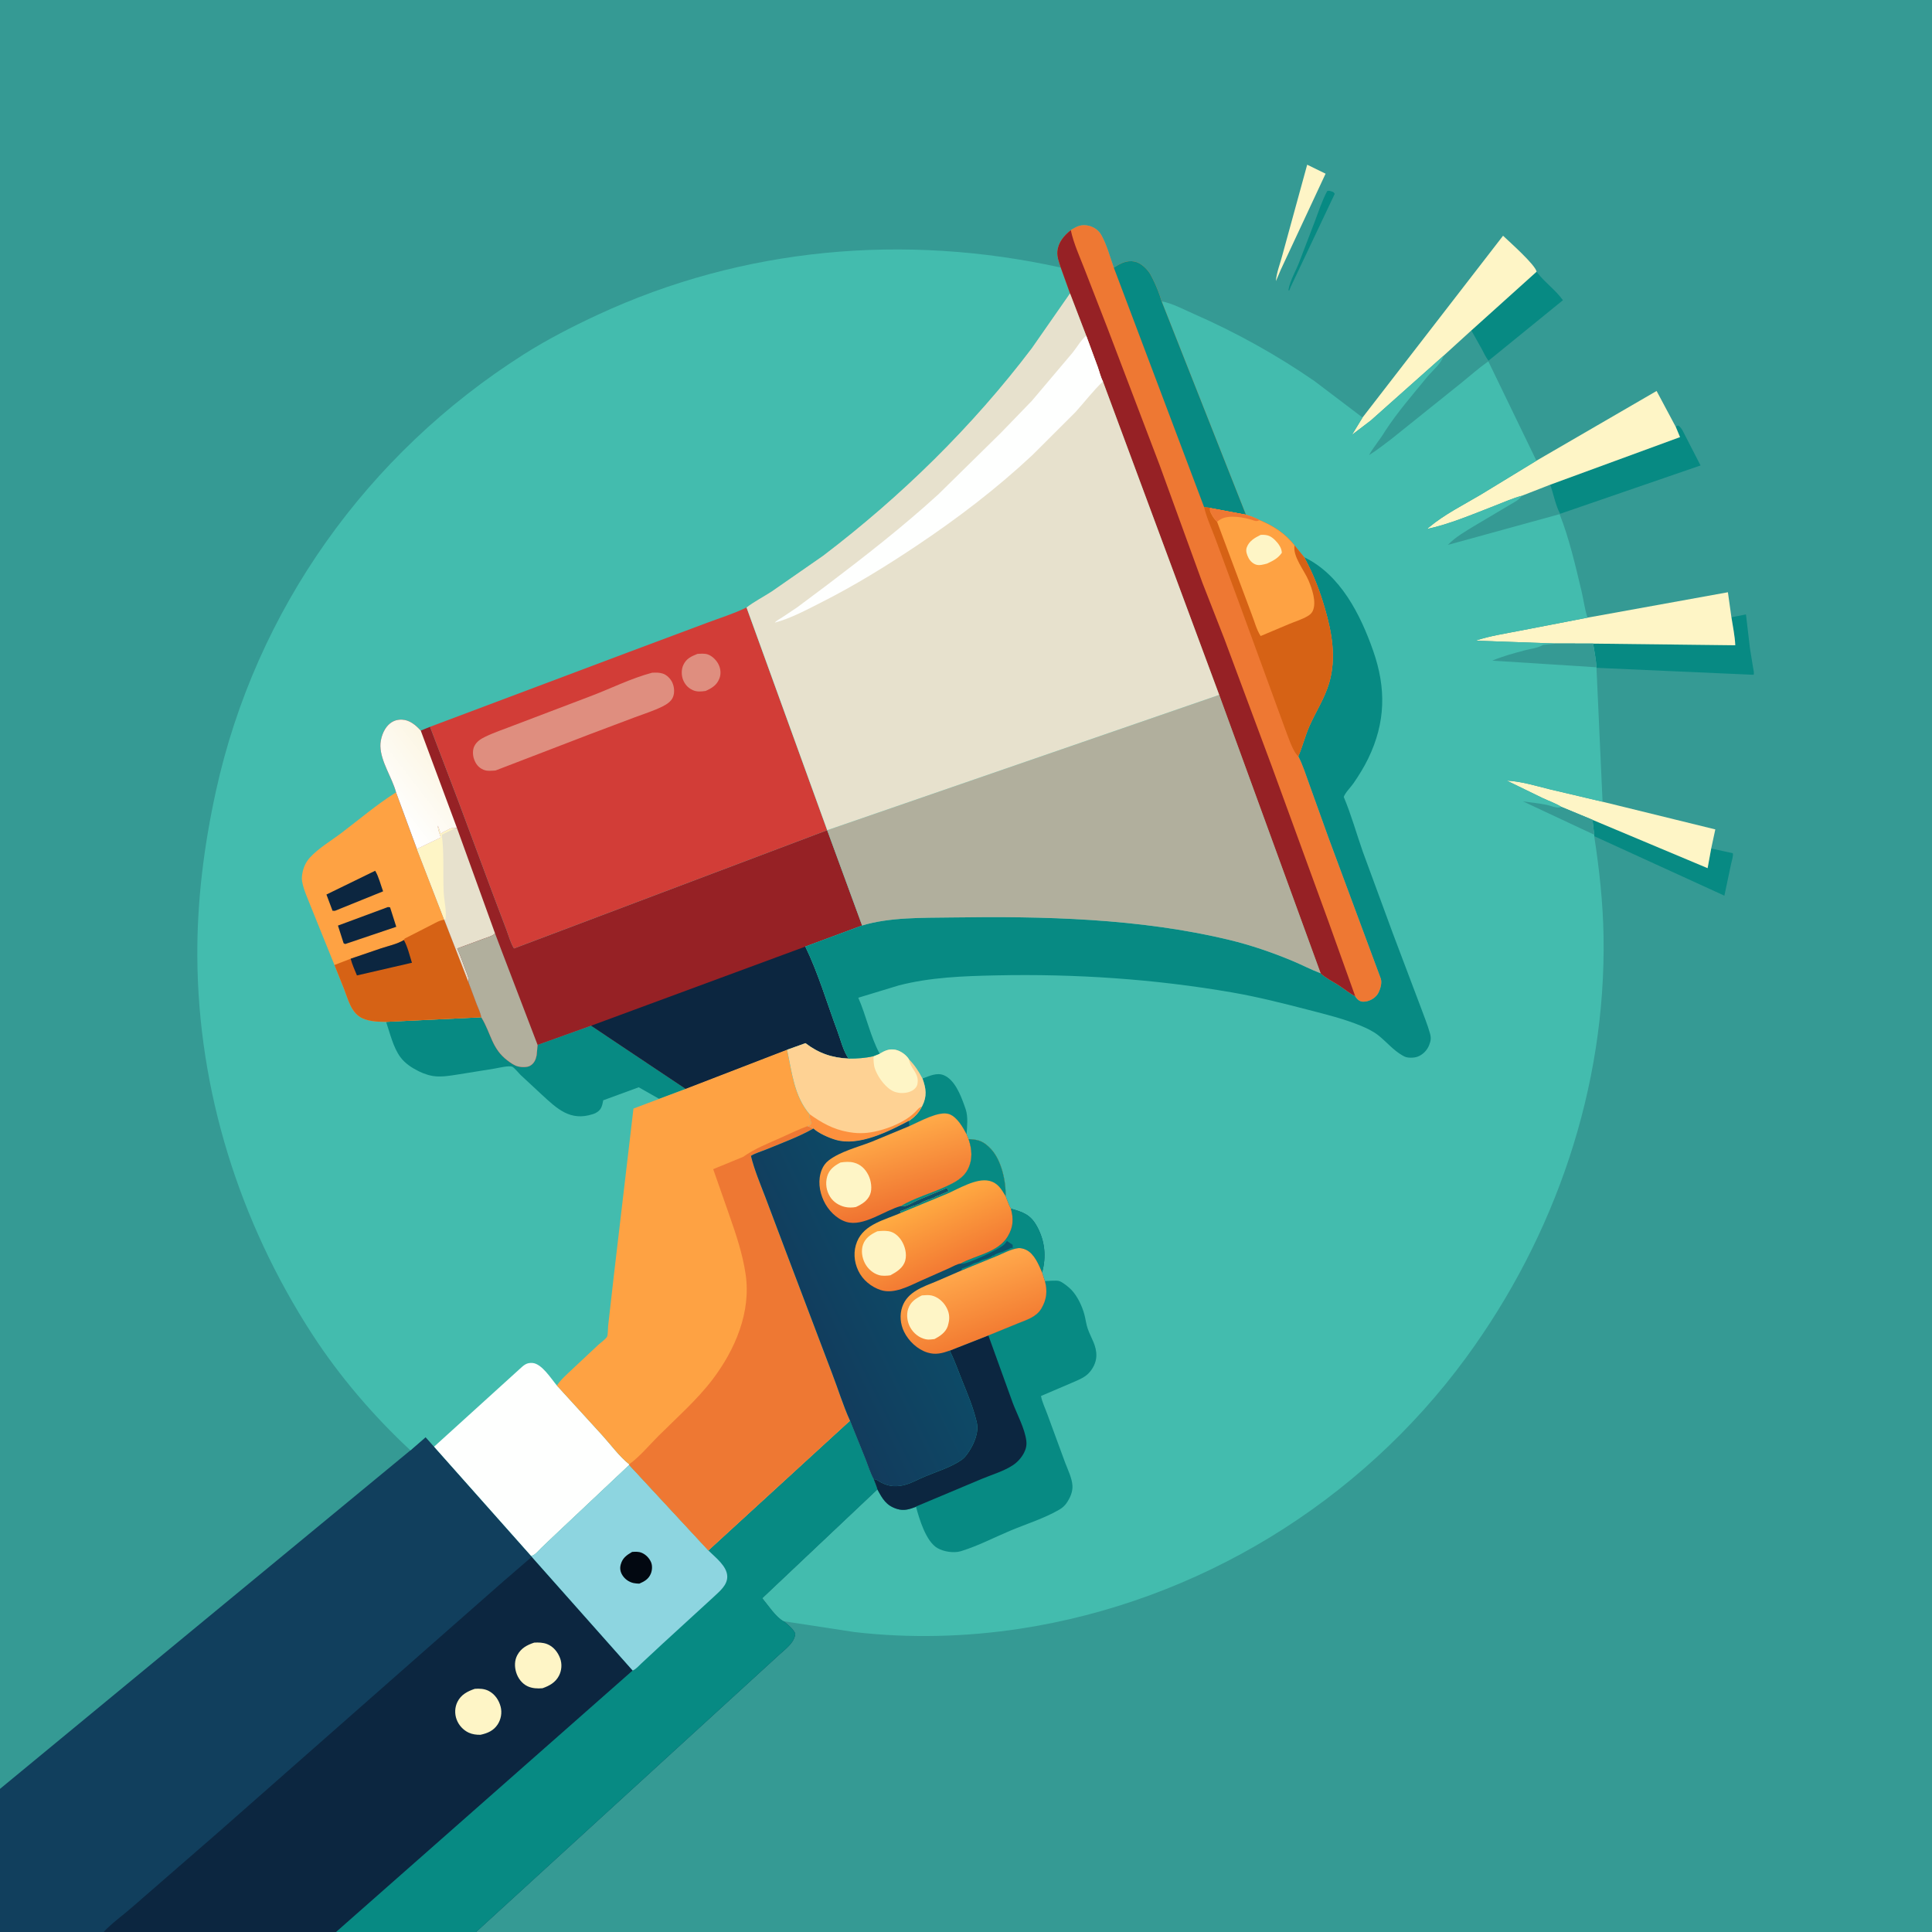 <svg version="1.1" xmlns="http://www.w3.org/2000/svg" style="display: block;" viewBox="0 0 2048 2048" width="1024" height="1024">
<rect x="0" y="0" width="2048" height="2048" fill="#333333" stroke="none"/>
<defs>
	<linearGradient id="Gradient1" gradientUnits="userSpaceOnUse" x1="467.945" y1="806.349" x2="408.805" y2="851.952">
		<stop class="stop0" offset="0" stop-opacity="1" stop-color="rgb(252,246,228)"/>
		<stop class="stop1" offset="1" stop-opacity="1" stop-color="rgb(255,255,255)"/>
	</linearGradient>
	<linearGradient id="Gradient2" gradientUnits="userSpaceOnUse" x1="851.446" y1="1413.67" x2="1067.26" y2="1307.35">
		<stop class="stop0" offset="0" stop-opacity="1" stop-color="rgb(18,60,93)"/>
		<stop class="stop1" offset="1" stop-opacity="1" stop-color="rgb(9,85,110)"/>
	</linearGradient>
	<linearGradient id="Gradient3" gradientUnits="userSpaceOnUse" x1="1043.99" y1="1415.23" x2="1018.47" y2="1346.14">
		<stop class="stop0" offset="0" stop-opacity="1" stop-color="rgb(243,125,51)"/>
		<stop class="stop1" offset="1" stop-opacity="1" stop-color="rgb(255,168,75)"/>
	</linearGradient>
	<linearGradient id="Gradient4" gradientUnits="userSpaceOnUse" x1="960.748" y1="1278.34" x2="937.248" y2="1199.65">
		<stop class="stop0" offset="0" stop-opacity="1" stop-color="rgb(240,116,49)"/>
		<stop class="stop1" offset="1" stop-opacity="1" stop-color="rgb(255,170,72)"/>
	</linearGradient>
	<linearGradient id="Gradient5" gradientUnits="userSpaceOnUse" x1="1004.41" y1="1344.08" x2="973.554" y2="1277.33">
		<stop class="stop0" offset="0" stop-opacity="1" stop-color="rgb(243,122,51)"/>
		<stop class="stop1" offset="1" stop-opacity="1" stop-color="rgb(255,171,66)"/>
	</linearGradient>
</defs>
<path transform="translate(0,0)" fill="rgb(53,154,148)" d="M -0 1896.28 L 0 -0 L 2048 0 L 2048 2048 L 504.669 2048 L 356.27 2048 L 109.868 2048 L -0 2048 L -0 1896.28 z"/>
<path transform="translate(0,0)" fill="rgb(7,138,131)" d="M 1406.93 202.5 C 1408.27 202.14 1408.96 202.168 1410.29 202.574 C 1412.72 203.316 1413.65 203.186 1414.86 205.5 L 1368.35 303.763 L 1366.63 307.969 L 1365.74 307.5 C 1367.65 296.593 1374.46 285.948 1378.15 275.468 L 1393.62 235.095 C 1397.76 224.214 1401.39 212.734 1406.93 202.5 z"/>
<path transform="translate(0,0)" fill="rgb(254,245,198)" d="M 1385.67 174.586 L 1405.18 184.118 L 1357.81 285.621 L 1352.51 298.036 C 1353.1 288.994 1357.23 278.985 1359.47 270.08 L 1385.67 174.586 z"/>
<path transform="translate(0,0)" fill="rgb(7,138,131)" d="M 1688.09 869.041 L 1810.13 920.275 L 1813.95 899.436 L 1836.84 904.454 C 1837.6 907.165 1835.69 912.613 1835.09 915.455 L 1827.92 949.447 L 1689.94 886.372 L 1689.97 884.88 L 1688.09 869.041 z"/>
<path transform="translate(0,0)" fill="rgb(7,138,131)" d="M 1628.85 288.02 L 1629.75 289.212 C 1637.81 299.657 1649.26 307.609 1656.74 318.26 L 1577.93 382.338 C 1574.98 378.834 1572.94 374.067 1570.76 370.02 L 1559.69 350.272 L 1628.85 288.02 z"/>
<path transform="translate(0,0)" fill="rgb(7,138,131)" d="M 1835.37 654.326 L 1850.8 651.323 L 1855.05 687.5 L 1858.34 707.722 C 1858.67 709.941 1859.72 713.232 1858.88 715.307 L 1692.34 707.92 L 1692.23 707.332 C 1691.94 699.105 1690.01 690.399 1688.78 682.241 L 1839.45 683.997 C 1839.06 674.131 1836.84 664.094 1835.37 654.326 z"/>
<path transform="translate(0,0)" fill="rgb(254,245,198)" d="M 1655.25 855.426 C 1649.33 851.618 1641.72 849.021 1635.28 845.99 L 1597.17 827.465 C 1612.56 828.201 1628.2 833.106 1643.16 836.775 L 1698.78 849.87 L 1818.3 879.207 L 1813.95 899.436 L 1810.13 920.275 L 1688.09 869.041 L 1655.25 855.426 z"/>
<path transform="translate(0,0)" fill="rgb(7,138,131)" d="M 1776.23 452.138 L 1779 450.959 C 1782.16 453.256 1783.2 455.591 1784.97 459 L 1802.64 493.412 L 1653.77 544.658 C 1648.85 535.403 1646.83 523.75 1643.31 513.798 L 1780.89 463.351 L 1776.23 452.138 z"/>
<path transform="translate(0,0)" fill="rgb(254,245,198)" d="M 1444.35 442.584 L 1593.3 249.895 C 1599.77 256.08 1627.63 280.744 1628.85 288.02 L 1559.69 350.272 L 1529.96 377.331 L 1453.22 445.646 L 1433.11 460.983 L 1444.35 442.584 z"/>
<path transform="translate(0,0)" fill="rgb(254,245,198)" d="M 1682.82 654.749 L 1831.65 627.808 L 1835.37 654.326 C 1836.84 664.094 1839.06 674.131 1839.45 683.997 L 1688.78 682.241 L 1649.53 682.163 L 1564.07 679.142 C 1579.17 674.062 1595.28 671.719 1610.88 668.632 L 1682.82 654.749 z"/>
<path transform="translate(0,0)" fill="rgb(254,245,198)" d="M 1628.68 488.368 L 1756.06 414.441 L 1775.74 451.311 L 1776.23 452.138 L 1780.89 463.351 L 1643.31 513.798 L 1613.21 525.535 C 1603.45 528.169 1593.98 532.433 1584.56 536.073 C 1561.38 545.029 1536.82 555.613 1512.57 560.815 L 1513.49 560.031 L 1515.04 558.754 C 1531.24 545.272 1551.3 535.205 1569.4 524.513 L 1628.68 488.368 z"/>
<path transform="translate(0,0)" fill="rgb(17,63,93)" d="M 901.056 1505.96 L 917.504 1546.78 C 920.211 1553.68 922.602 1561.61 926.17 1568.07 C 927.559 1571.66 929.147 1575.26 930.14 1578.98 L 808.212 1694.17 C 814.153 1701.3 822.722 1714.46 830.88 1718.61 C 835.399 1722.55 840.315 1726.04 843.019 1731.5 C 842.543 1740.86 833.155 1747.63 826.455 1753.68 L 504.669 2048 L 356.27 2048 L 109.868 2048 L -0 2048 L -0 1896.28 L 435.056 1537.43 L 451.187 1523.44 L 460.158 1533.54 L 562.979 1649.27 C 564.276 1648.97 564.746 1648.95 566.02 1648.14 C 568.648 1646.48 571.399 1643.11 573.666 1640.93 L 588.417 1626.88 L 666.966 1552.89 L 750.919 1643.51 L 901.056 1505.96 z"/>
<path transform="translate(0,0)" fill="rgb(12,38,64)" d="M 563.706 1650.31 L 670.662 1770.8 L 356.27 2048 L 109.868 2048 C 118.663 2038.41 130.251 2030.43 139.999 2021.78 L 231.513 1942.2 L 447.5 1752.03 L 532.958 1676.86 L 563.706 1650.31 z"/>
<path transform="translate(0,0)" fill="rgb(254,245,198)" d="M 503.314 1790.23 C 508.354 1789.84 513.575 1790.09 518.152 1792.5 C 524.602 1795.9 528.883 1802.19 530.692 1809.17 C 532.349 1815.57 531.105 1822.6 527.482 1828.08 C 523.129 1834.66 516.791 1837.33 509.371 1838.94 C 505.199 1839.06 500.711 1838.47 496.901 1836.72 C 491.049 1834.02 486.259 1828.78 484.035 1822.73 C 481.809 1816.67 482.03 1809.89 484.895 1804.09 C 488.708 1796.37 495.558 1792.85 503.314 1790.23 z"/>
<path transform="translate(0,0)" fill="rgb(254,245,198)" d="M 566.254 1741.25 C 570.782 1740.96 575.719 1741.13 579.991 1742.8 C 586.596 1745.38 591.284 1751.27 593.712 1757.76 C 595.935 1763.7 595.468 1770.6 592.582 1776.25 C 588.902 1783.45 582.406 1787.05 575.1 1789.59 C 569.825 1790.09 564.256 1789.81 559.363 1787.56 C 553.363 1784.8 549.068 1779.03 547.164 1772.82 C 545.316 1766.79 545.342 1760.09 548.386 1754.47 C 552.369 1747.11 558.628 1743.79 566.254 1741.25 z"/>
<path transform="translate(0,0)" fill="rgb(7,138,131)" d="M 901.056 1505.96 L 917.504 1546.78 C 920.211 1553.68 922.602 1561.61 926.17 1568.07 C 927.559 1571.66 929.147 1575.26 930.14 1578.98 L 808.212 1694.17 C 814.153 1701.3 822.722 1714.46 830.88 1718.61 C 835.399 1722.55 840.315 1726.04 843.019 1731.5 C 842.543 1740.86 833.155 1747.63 826.455 1753.68 L 504.669 2048 L 356.27 2048 L 670.662 1770.8 L 563.706 1650.31 L 562.979 1649.27 C 564.276 1648.97 564.746 1648.95 566.02 1648.14 C 568.648 1646.48 571.399 1643.11 573.666 1640.93 L 588.417 1626.88 L 666.966 1552.89 L 750.919 1643.51 L 901.056 1505.96 z"/>
<path transform="translate(0,0)" fill="rgb(141,213,224)" d="M 666.966 1552.89 L 750.919 1643.51 C 758.232 1650.91 770.791 1660.11 770.927 1671.25 C 771.041 1680.6 762.372 1687.18 756.14 1693.14 L 702.069 1742.68 L 680.027 1763.18 C 677.359 1765.62 673.983 1769.62 670.662 1770.8 L 563.706 1650.31 L 562.979 1649.27 C 564.276 1648.97 564.746 1648.95 566.02 1648.14 C 568.648 1646.48 571.399 1643.11 573.666 1640.93 L 588.417 1626.88 L 666.966 1552.89 z"/>
<path transform="translate(0,0)" fill="rgb(2,8,17)" d="M 670.07 1645.11 C 673.454 1644.89 676.778 1644.67 680 1645.94 C 684.458 1647.7 688.285 1651.63 690.154 1656.02 C 691.707 1659.67 691.382 1664.53 689.897 1668.16 C 687.568 1673.86 683.11 1676.42 677.701 1678.73 C 675.618 1678.65 673.542 1678.55 671.5 1678.09 C 666.651 1677.01 662.282 1673.88 659.675 1669.64 C 657.527 1666.16 656.912 1662.47 657.984 1658.5 C 659.844 1651.61 664.156 1648.52 670.07 1645.11 z"/>
<path transform="translate(0,0)" fill="rgb(67,188,174)" d="M 435.056 1537.43 C 395.841 1500.94 359.702 1458.79 330.579 1413.77 C 253.702 1294.92 209.99 1156.07 209.172 1014.12 C 208.83 954.933 216.23 896.324 228.9 838.581 C 271.053 646.482 389.221 481.042 554.909 375.815 C 579.812 359.999 606.473 346.321 633.203 333.885 C 787.36 262.164 958.801 247.052 1124.45 283.624 L 1134.26 310.95 L 1093.75 369.097 C 1030.89 452.05 955.271 526.184 872.507 589.104 L 818 626.982 C 809.379 632.59 799.4 637.69 791.351 643.929 L 876.88 880.073 L 913.9 981.077 L 853.694 1003.42 C 867.466 1031.83 876.656 1063.42 887.719 1093.05 C 891.193 1102.36 893.859 1114.04 899.554 1122.14 C 881.818 1121.33 867.861 1116.49 853.817 1105.8 L 834.351 1112.79 C 839.419 1136.47 841.847 1162.09 858.139 1181.01 L 858.126 1182.55 C 858.16 1185.3 859.186 1187.92 860.041 1190.5 C 858.93 1192.91 858.669 1192.68 856.174 1193.71 C 858.172 1194.52 860.429 1195.23 862.289 1196.31 C 846.981 1205.04 829.058 1211.56 812.785 1218.28 C 807.351 1220.52 801.028 1222.25 796.054 1225.26 C 799.647 1240.16 805.842 1254.67 811.309 1268.97 L 832.88 1326.16 L 881.952 1455.55 C 888.359 1472.11 893.709 1489.84 901.056 1505.96 L 750.919 1643.51 L 666.966 1552.89 L 588.417 1626.88 L 573.666 1640.93 C 571.399 1643.11 568.648 1646.48 566.02 1648.14 C 564.746 1648.95 564.276 1648.97 562.979 1649.27 L 460.158 1533.54 L 451.187 1523.44 L 435.056 1537.43 z"/>
<path transform="translate(0,0)" fill="rgb(7,138,131)" d="M 510.151 1078.37 L 510.613 1079.11 C 520.631 1095.75 521.315 1111.76 538.113 1124.29 C 541.333 1126.69 545.024 1129.42 548.973 1130.45 C 552.633 1131.41 558.732 1131.68 562.054 1129.7 C 566.313 1127.16 568.033 1123.14 568.883 1118.46 L 569.884 1107.67 L 626.625 1087.29 L 726.916 1154.28 L 698.746 1164.84 L 677.068 1152.56 L 639.466 1166.34 C 638.89 1169.11 638.398 1172.18 637.021 1174.68 C 635.432 1177.57 632.181 1179.87 629.083 1180.84 L 628 1181.16 C 604.447 1188.69 590.642 1175.39 574.577 1160.61 L 551.799 1139.45 C 549.956 1137.65 544.962 1131.52 542.877 1130.71 C 539.41 1129.36 528.278 1132.05 524.436 1132.72 L 487.382 1138.68 C 476.691 1140.26 465.286 1142.73 454.633 1139.69 L 453 1139.19 C 449.883 1138.26 447.006 1137.13 444.094 1135.69 C 436.596 1131.97 429.341 1127.3 424.319 1120.46 C 416.79 1110.2 413.392 1095.24 409.291 1083.21 L 510.151 1078.37 z"/>
<path transform="translate(0,0)" fill="rgb(254,255,254)" d="M 460.158 1533.54 L 550.748 1451.3 C 555.24 1447.22 558.019 1444.31 564.522 1444.82 C 574.398 1445.6 584.289 1461.57 590.313 1468.72 L 638.642 1521.69 C 647.584 1531.59 656.589 1543.95 666.966 1552.22 L 666.966 1552.89 L 588.417 1626.88 L 573.666 1640.93 C 571.399 1643.11 568.648 1646.48 566.02 1648.14 C 564.746 1648.95 564.276 1648.97 562.979 1649.27 L 460.158 1533.54 z"/>
<path transform="translate(0,0)" fill="rgb(254,162,67)" d="M 419.834 839.916 L 441.936 899.965 L 470.941 974.999 L 496.622 1041.26 L 505.203 1064.31 C 506.971 1068.79 509.33 1073.61 510.151 1078.37 L 409.291 1083.21 C 401.104 1083.15 392.336 1082.94 384.715 1079.67 C 372.249 1074.31 369.164 1059.73 364.649 1048.26 L 354.531 1022.95 L 329.767 961.662 C 326.35 952.781 321.783 943.379 320.194 933.959 C 319.671 930.855 320.18 927.436 320.81 924.387 C 322.007 918.601 324.663 913.254 328.659 908.905 C 337.802 898.956 351.16 891.159 362 882.92 C 381.098 868.406 399.524 852.709 419.834 839.916 z"/>
<path transform="translate(0,0)" fill="rgb(12,38,64)" d="M 397.686 923.042 C 401.412 929.02 403.614 938.194 406.096 944.844 L 355.068 965.5 L 352.5 965.46 L 346.046 948.23 L 397.686 923.042 z"/>
<path transform="translate(0,0)" fill="rgb(12,38,64)" d="M 411.262 961.5 L 413.5 961.819 L 420.065 982.439 L 367.5 1000.18 C 365.336 1000.86 366.42 1000.91 364.257 999.901 L 358.239 981.152 L 411.262 961.5 z"/>
<path transform="translate(0,0)" fill="rgb(214,98,21)" d="M 428.128 996.46 L 428.988 994.934 L 457.035 980.606 C 461.532 978.394 465.87 975.472 470.941 974.999 L 496.622 1041.26 L 505.203 1064.31 C 506.971 1068.79 509.33 1073.61 510.151 1078.37 L 409.291 1083.21 C 401.104 1083.15 392.336 1082.94 384.715 1079.67 C 372.249 1074.31 369.164 1059.73 364.649 1048.26 L 354.531 1022.95 L 371.723 1016.28 L 404 1005.27 C 411.873 1002.67 421.065 1000.79 428.128 996.46 z"/>
<path transform="translate(0,0)" fill="rgb(12,38,64)" d="M 428.128 996.46 C 432.199 1003.82 434.105 1012.57 436.668 1020.56 L 378.377 1034 C 375.978 1028.2 373.285 1022.37 371.723 1016.28 L 404 1005.27 C 411.873 1002.67 421.065 1000.79 428.128 996.46 z"/>
<path transform="translate(0,0)" fill="rgb(150,33,37)" d="M 419.834 839.916 C 415.584 824.049 403.581 807.423 403.228 790.873 C 403.069 783.395 406.295 773.724 411.696 768.427 C 415.786 764.416 420.388 762.631 426.094 762.835 C 434.289 763.127 440.803 768.74 446.027 774.473 L 455.886 770.439 L 486.156 850 L 521.974 946.337 L 536.972 986 C 539.351 992.269 541.302 999.776 544.864 1005.4 L 876.88 880.073 L 913.9 981.077 L 853.694 1003.42 C 867.466 1031.83 876.656 1063.42 887.719 1093.05 C 891.193 1102.36 893.859 1114.04 899.554 1122.14 C 881.818 1121.33 867.861 1116.49 853.817 1105.8 L 834.351 1112.79 L 726.916 1154.28 L 626.625 1087.29 L 569.884 1107.67 L 568.883 1118.46 C 568.033 1123.14 566.313 1127.16 562.054 1129.7 C 558.732 1131.68 552.633 1131.41 548.973 1130.45 C 545.024 1129.42 541.333 1126.69 538.113 1124.29 C 521.315 1111.76 520.631 1095.75 510.613 1079.11 L 510.151 1078.37 C 509.33 1073.61 506.971 1068.79 505.203 1064.31 L 496.622 1041.26 L 470.941 974.999 L 441.936 899.965 L 419.834 839.916 z"/>
<path transform="translate(0,0)" fill="rgb(231,225,205)" d="M 441.936 899.965 L 467.411 887.77 C 465.92 883.82 464.318 879.477 464.074 875.25 C 465.512 878.03 465.856 880.932 467.25 883.75 C 469.659 881.906 472.425 881.032 475 879.51 C 477.972 877.753 479.561 877.71 482.941 877.713 L 484.422 877.784 L 524.715 989.278 L 524.135 990.007 C 521.745 992.364 516.88 993.528 513.712 994.74 L 484.687 1005.43 C 488.024 1012.82 490.613 1020.37 493.431 1027.96 C 494.962 1032.08 497.368 1036.79 496.622 1041.26 L 470.941 974.999 L 441.936 899.965 z"/>
<path transform="translate(0,0)" fill="rgb(254,245,198)" d="M 441.936 899.965 L 467.411 887.77 C 465.92 883.82 464.318 879.477 464.074 875.25 C 465.512 878.03 465.856 880.932 467.25 883.75 C 469.659 881.906 472.425 881.032 475 879.51 C 477.972 877.753 479.561 877.71 482.941 877.713 L 468.332 884.853 C 470.922 904.899 469.436 925.253 470.291 945.406 C 470.655 953.966 473.512 965.684 472.312 973.884 L 470.941 974.999 L 441.936 899.965 z"/>
<path transform="translate(0,0)" fill="rgb(177,175,157)" d="M 524.715 989.278 L 532.186 1009.06 L 569.884 1107.67 L 568.883 1118.46 C 568.033 1123.14 566.313 1127.16 562.054 1129.7 C 558.732 1131.68 552.633 1131.41 548.973 1130.45 C 545.024 1129.42 541.333 1126.69 538.113 1124.29 C 521.315 1111.76 520.631 1095.75 510.613 1079.11 L 510.151 1078.37 C 509.33 1073.61 506.971 1068.79 505.203 1064.31 L 496.622 1041.26 C 497.368 1036.79 494.962 1032.08 493.431 1027.96 C 490.613 1020.37 488.024 1012.82 484.687 1005.43 L 513.712 994.74 C 516.88 993.528 521.745 992.364 524.135 990.007 L 524.715 989.278 z"/>
<path transform="translate(0,0)" fill="url(#Gradient1)" d="M 419.834 839.916 C 415.584 824.049 403.581 807.423 403.228 790.873 C 403.069 783.395 406.295 773.724 411.696 768.427 C 415.786 764.416 420.388 762.631 426.094 762.835 C 434.289 763.127 440.803 768.74 446.027 774.473 L 484.422 877.784 L 482.941 877.713 C 479.561 877.71 477.972 877.753 475 879.51 C 472.425 881.032 469.659 881.906 467.25 883.75 C 465.856 880.932 465.512 878.03 464.074 875.25 C 464.318 879.477 465.92 883.82 467.411 887.77 L 441.936 899.965 L 419.834 839.916 z"/>
<path transform="translate(0,0)" fill="rgb(12,38,64)" d="M 626.625 1087.29 L 853.694 1003.42 C 867.466 1031.83 876.656 1063.42 887.719 1093.05 C 891.193 1102.36 893.859 1114.04 899.554 1122.14 C 881.818 1121.33 867.861 1116.49 853.817 1105.8 L 834.351 1112.79 L 726.916 1154.28 L 626.625 1087.29 z"/>
<path transform="translate(0,0)" fill="rgb(210,61,55)" d="M 791.351 643.929 L 876.88 880.073 L 544.864 1005.4 C 541.302 999.776 539.351 992.269 536.972 986 L 521.974 946.337 L 486.156 850 L 455.886 770.439 L 668.162 690.614 L 749.675 660.138 C 763.488 654.934 778.142 650.471 791.351 643.929 z"/>
<path transform="translate(0,0)" fill="rgb(223,142,127)" d="M 739.28 693.154 C 742.92 692.95 746.848 692.534 750.359 693.744 C 755.139 695.391 759.767 700.165 761.867 704.692 C 763.994 709.277 764.447 714.475 762.589 719.242 C 759.822 726.344 754.612 729.452 747.973 732.447 C 743.519 733.085 738.754 733.559 734.572 731.64 L 733.5 731.11 C 728.995 728.923 725.853 725.154 724.034 720.5 C 722.22 715.86 722.187 709.653 724.273 705.098 C 727.479 698.098 732.606 695.868 739.28 693.154 z"/>
<path transform="translate(0,0)" fill="rgb(223,142,127)" d="M 691.183 713.128 C 695.147 712.911 698.675 712.797 702.5 714.005 C 706.752 715.348 710.628 719.273 712.543 723.246 C 714.787 727.904 715.372 734.179 713.348 739.035 C 711.44 743.615 706.746 746.637 702.5 748.771 C 693.219 753.433 682.853 756.636 673.127 760.294 L 625.244 778.334 L 525.303 816.739 C 521.154 817.013 516.418 817.638 512.5 815.965 C 507.267 813.731 504.358 809.952 502.5 804.679 C 500.996 800.41 500.811 794.601 503.044 790.5 C 505.507 785.976 509.542 783.34 514.045 781.143 C 524.019 776.278 535.024 772.743 545.365 768.651 L 625.466 738.194 C 647.173 730.029 668.794 719.074 691.183 713.128 z"/>
<path transform="translate(0,0)" fill="rgb(254,162,67)" d="M 726.916 1154.28 L 834.351 1112.79 C 839.419 1136.47 841.847 1162.09 858.139 1181.01 L 858.126 1182.55 C 858.16 1185.3 859.186 1187.92 860.041 1190.5 C 858.93 1192.91 858.669 1192.68 856.174 1193.71 C 858.172 1194.52 860.429 1195.23 862.289 1196.31 C 846.981 1205.04 829.058 1211.56 812.785 1218.28 C 807.351 1220.52 801.028 1222.25 796.054 1225.26 C 799.647 1240.16 805.842 1254.67 811.309 1268.97 L 832.88 1326.16 L 881.952 1455.55 C 888.359 1472.11 893.709 1489.84 901.056 1505.96 L 750.919 1643.51 L 666.966 1552.89 L 666.966 1552.22 C 656.589 1543.95 647.584 1531.59 638.642 1521.69 L 590.313 1468.72 C 594.951 1461.9 601.441 1456.41 607.379 1450.75 L 634.375 1425.44 C 636.576 1423.4 642.317 1419.32 643.538 1416.92 C 644.53 1414.97 644.373 1407.84 644.655 1405.43 L 650.84 1350.97 L 671.49 1175.14 L 698.746 1164.84 L 726.916 1154.28 z"/>
<path transform="translate(0,0)" fill="rgb(238,120,51)" d="M 856.174 1193.71 C 858.172 1194.52 860.429 1195.23 862.289 1196.31 C 846.981 1205.04 829.058 1211.56 812.785 1218.28 C 807.351 1220.52 801.028 1222.25 796.054 1225.26 C 799.647 1240.16 805.842 1254.67 811.309 1268.97 L 832.88 1326.16 L 881.952 1455.55 C 888.359 1472.11 893.709 1489.84 901.056 1505.96 L 750.919 1643.51 L 666.966 1552.89 L 666.966 1552.22 C 678.112 1544.13 688.206 1531.93 698.005 1522.15 C 717.379 1502.83 739.084 1483.78 755.605 1461.92 C 779.369 1430.48 796.358 1390.76 790.373 1350.6 C 787.125 1328.8 780.287 1308.75 773.072 1288 L 756.023 1239.36 L 787.834 1226.28 C 799.863 1217.72 813.732 1212.22 827.164 1206.28 C 836.845 1202 846.179 1197.27 856.174 1193.71 z"/>
<path transform="translate(0,0)" fill="rgb(67,188,174)" d="M 1135.08 243.956 C 1141.34 239.95 1146.25 237.426 1153.95 239.258 C 1159.8 240.649 1164.58 244.044 1167.52 249.257 C 1173.28 259.487 1176.7 272.642 1180.71 283.742 C 1187.72 279.19 1194.35 275.572 1202.95 277.31 C 1209.53 278.638 1216.57 285.64 1219.7 291.236 L 1221.12 294 L 1221.85 295.397 C 1225.63 302.762 1229.07 311.541 1231.39 319.453 C 1242.31 321.345 1254.99 328.141 1265.3 332.661 C 1310 352.245 1353.22 376.207 1393.37 403.944 L 1444.35 442.584 L 1433.11 460.983 L 1453.22 445.646 L 1529.96 377.331 C 1528.48 384.811 1517.68 393.676 1512.68 399.803 C 1497.48 418.448 1481.55 436.659 1468.38 456.827 C 1463.15 465.651 1456.38 473.248 1451.25 482.404 C 1459.54 477.355 1466.94 471.293 1474.72 465.525 L 1549.67 405.395 C 1558.71 398.125 1567.47 390.192 1576.98 383.562 L 1577.7 383.071 L 1628.68 488.368 L 1569.4 524.513 C 1551.3 535.205 1531.24 545.272 1515.04 558.754 L 1513.49 560.031 L 1512.57 560.815 C 1536.82 555.613 1561.38 545.029 1584.56 536.073 C 1593.98 532.433 1603.45 528.169 1613.21 525.535 L 1612.69 526.233 C 1610.66 528.893 1608.84 530.191 1606 531.884 L 1563.43 557.154 C 1553.61 563.142 1542.81 569.187 1534.83 577.617 L 1653.27 545.026 C 1663.45 570.802 1669.99 599.488 1676.44 626.428 C 1678.6 635.428 1679.7 644.856 1682.48 653.65 L 1682.82 654.749 L 1610.88 668.632 C 1595.28 671.719 1579.17 674.062 1564.07 679.142 L 1649.53 682.163 L 1688.78 682.241 C 1690.01 690.399 1691.94 699.105 1692.23 707.332 L 1692.34 707.92 L 1698.78 849.87 L 1643.16 836.775 C 1628.2 833.106 1612.56 828.201 1597.17 827.465 L 1635.28 845.99 C 1641.72 849.021 1649.33 851.618 1655.25 855.426 L 1688.09 869.041 L 1689.97 884.88 L 1689.94 886.372 C 1695.31 921.183 1699.22 956.753 1699.82 992 C 1702.58 1152.9 1648.69 1310.12 1553.94 1439.35 C 1441.18 1593.13 1269.5 1697.73 1081.14 1726.52 C 1023.69 1735.3 963.825 1736.8 906.082 1730.09 L 830.88 1718.61 C 822.722 1714.46 814.153 1701.3 808.212 1694.17 L 930.14 1578.98 C 929.147 1575.26 927.559 1571.66 926.17 1568.07 C 922.602 1561.61 920.211 1553.68 917.504 1546.78 L 901.056 1505.96 C 893.709 1489.84 888.359 1472.11 881.952 1455.55 L 832.88 1326.16 L 811.309 1268.97 C 805.842 1254.67 799.647 1240.16 796.054 1225.26 C 801.028 1222.25 807.351 1220.52 812.785 1218.28 C 829.058 1211.56 846.981 1205.04 862.289 1196.31 C 860.429 1195.23 858.172 1194.52 856.174 1193.71 C 858.669 1192.68 858.93 1192.91 860.041 1190.5 C 859.186 1187.92 858.16 1185.3 858.126 1182.55 L 858.139 1181.01 C 841.847 1162.09 839.419 1136.47 834.351 1112.79 L 853.817 1105.8 C 867.861 1116.49 881.818 1121.33 899.554 1122.14 C 893.859 1114.04 891.193 1102.36 887.719 1093.05 C 876.656 1063.42 867.466 1031.83 853.694 1003.42 L 913.9 981.077 L 876.88 880.073 L 791.351 643.929 C 799.4 637.69 809.379 632.59 818 626.982 L 872.507 589.104 C 955.271 526.184 1030.89 452.05 1093.75 369.097 L 1134.26 310.95 L 1124.45 283.624 C 1122.63 278.116 1120.36 272.389 1120.87 266.5 C 1121.72 256.787 1127.89 249.765 1135.08 243.956 z"/>
<path transform="translate(0,0)" fill="rgb(53,154,148)" d="M 1689.97 884.88 L 1614.53 849.533 C 1622.9 850.651 1631.41 851.56 1639.69 853.204 C 1643.78 854.017 1649.5 856.758 1653.51 855.876 L 1655.25 855.426 L 1688.09 869.041 L 1689.97 884.88 z"/>
<path transform="translate(0,0)" fill="rgb(53,154,148)" d="M 1649.53 682.163 L 1688.78 682.241 C 1690.01 690.399 1691.94 699.105 1692.23 707.332 L 1581.85 700.303 C 1593.16 695.566 1604.88 692.374 1616.73 689.28 C 1622.1 687.879 1628.5 687.144 1633.5 684.811 L 1635.67 683.659 L 1649.53 682.163 z"/>
<path transform="translate(0,0)" fill="rgb(7,138,131)" d="M 977.885 1143.28 C 985.302 1140.65 993.151 1136.51 1000.88 1139.95 C 1011.98 1144.9 1018.13 1160.32 1022.01 1171.15 L 1023.6 1175.68 C 1026.41 1183.87 1025.13 1193.89 1024.62 1202.41 C 1020.68 1195 1014.55 1183.99 1006.16 1181.04 C 995.229 1177.21 974.486 1189.16 964.122 1193.66 L 963.751 1188.01 C 970.212 1183.44 973.695 1179.73 977.351 1172.81 L 977.627 1172.39 C 982.886 1161.98 981.715 1153.8 977.885 1143.28 z"/>
<path transform="translate(0,0)" fill="rgb(254,210,148)" d="M 834.351 1112.79 L 853.817 1105.8 C 867.861 1116.49 881.818 1121.33 899.554 1122.14 C 908.603 1122.16 917.083 1121.65 925.925 1119.62 L 932.488 1116.99 C 938.112 1113.65 943.411 1111.25 950.062 1113.03 C 955.289 1114.44 960.699 1118.36 963.535 1122.95 C 969.523 1128.87 973.958 1135.86 977.885 1143.28 C 981.715 1153.8 982.886 1161.98 977.627 1172.39 L 977.351 1172.81 C 973.695 1179.73 970.212 1183.44 963.751 1188.01 C 942.292 1199.22 910.597 1215.62 885.645 1208.24 C 878.486 1206.12 867.691 1201.41 862.289 1196.31 C 860.429 1195.23 858.172 1194.52 856.174 1193.71 C 858.669 1192.68 858.93 1192.91 860.041 1190.5 C 859.186 1187.92 858.16 1185.3 858.126 1182.55 L 858.139 1181.01 C 841.847 1162.09 839.419 1136.47 834.351 1112.79 z"/>
<path transform="translate(0,0)" fill="rgb(253,145,62)" d="M 858.139 1181.01 C 870.626 1190.03 883.419 1197.23 898.828 1199.9 L 900.5 1200.18 C 905.785 1201.11 911.135 1201.4 916.5 1201.06 C 933.935 1199.97 960.133 1190.4 971.697 1177.14 C 972.97 1175.68 973.969 1174.68 975.675 1173.71 L 977.351 1172.81 C 973.695 1179.73 970.212 1183.44 963.751 1188.01 C 942.292 1199.22 910.597 1215.62 885.645 1208.24 C 878.486 1206.12 867.691 1201.41 862.289 1196.31 C 860.429 1195.23 858.172 1194.52 856.174 1193.71 C 858.669 1192.68 858.93 1192.91 860.041 1190.5 C 859.186 1187.92 858.16 1185.3 858.126 1182.55 L 858.139 1181.01 z"/>
<path transform="translate(0,0)" fill="rgb(254,245,198)" d="M 932.488 1116.99 C 938.112 1113.65 943.411 1111.25 950.062 1113.03 C 955.289 1114.44 960.699 1118.36 963.535 1122.95 C 964.432 1127.54 965.941 1130.23 968.526 1134.1 C 971.843 1139.07 973.713 1143.36 972.475 1149.28 C 971.853 1152.25 969.581 1154.66 966.895 1156.15 C 961.463 1159.16 953.699 1159.4 947.99 1157.21 C 939.448 1153.93 931.379 1142.83 928.123 1134.65 L 927.682 1133.5 C 925.929 1129.03 926.069 1124.35 925.925 1119.62 L 932.488 1116.99 z"/>
<path transform="translate(0,0)" fill="rgb(7,138,131)" d="M 1107.61 1357.98 C 1111.24 1357.98 1119.67 1356.96 1122.84 1357.97 C 1126.43 1359.12 1132.92 1364.4 1135.5 1367.05 C 1142.03 1373.76 1147.15 1384.57 1149.53 1393.6 C 1150.83 1398.54 1151.41 1403.93 1153.11 1408.7 C 1156.7 1418.79 1162.5 1426.23 1162.18 1437.52 C 1161.98 1444.4 1158.34 1451.5 1153.43 1456.27 C 1148.74 1460.84 1141.17 1463.65 1135.22 1466.25 L 1103.51 1479.81 C 1104.63 1486.21 1108.03 1492.97 1110.24 1499.17 L 1129.06 1550.37 C 1131.9 1557.83 1136.48 1567.13 1136.85 1575.08 C 1137.16 1581.75 1134.21 1588.07 1130.5 1593.46 C 1128.55 1596.27 1125.94 1598.51 1123 1600.23 C 1107.01 1609.57 1087.99 1615.43 1070.9 1622.61 C 1054.03 1629.69 1036.9 1638.63 1019.5 1644.03 L 1018.44 1644.37 C 1011.01 1646.56 1000.3 1644.89 993.621 1640.98 C 981.557 1633.92 974.45 1610.16 971.036 1597.27 C 964.055 1599.87 958.275 1601.85 950.842 1599.52 C 939.396 1595.93 935.541 1588.94 930.14 1578.98 C 929.147 1575.26 927.559 1571.66 926.17 1568.07 C 929.221 1567.88 931.665 1570.36 934.285 1571.68 C 941.602 1575.38 948.155 1576.21 956.17 1574.75 C 964.511 1573.23 972.384 1568.56 980.156 1565.29 C 992.755 1560 1008.31 1555.33 1019.51 1547.43 C 1022.54 1545.3 1024.92 1542.02 1026.95 1538.96 C 1032.85 1530.02 1037.89 1518.23 1035.37 1507.45 L 1035.01 1506 C 1031.49 1491.42 1025.5 1477.32 1019.91 1463.42 C 1015.62 1452.77 1011.87 1441.99 1006.81 1431.68 L 1047.72 1415.61 L 1078.91 1402.88 C 1088.21 1399.03 1098.4 1396.3 1103.88 1387.07 C 1109.47 1377.67 1110.51 1368.37 1107.61 1357.98 z"/>
<path transform="translate(0,0)" fill="rgb(12,38,64)" d="M 1006.81 1431.68 L 1047.72 1415.61 L 1073.62 1487.33 C 1078.27 1499.52 1086.31 1514.33 1087.93 1527.2 C 1088.51 1531.84 1087.62 1535.9 1085.5 1540.02 C 1082.9 1545.08 1078.81 1549.72 1074.08 1552.92 C 1064.49 1559.4 1051.87 1563.05 1041.18 1567.5 L 972.465 1596.37 C 971.032 1596.99 971.278 1596.49 971.036 1597.27 C 964.055 1599.87 958.275 1601.85 950.842 1599.52 C 939.396 1595.93 935.541 1588.94 930.14 1578.98 C 929.147 1575.26 927.559 1571.66 926.17 1568.07 C 929.221 1567.88 931.665 1570.36 934.285 1571.68 C 941.602 1575.38 948.155 1576.21 956.17 1574.75 C 964.511 1573.23 972.384 1568.56 980.156 1565.29 C 992.755 1560 1008.31 1555.33 1019.51 1547.43 C 1022.54 1545.3 1024.92 1542.02 1026.95 1538.96 C 1032.85 1530.02 1037.89 1518.23 1035.37 1507.45 L 1035.01 1506 C 1031.49 1491.42 1025.5 1477.32 1019.91 1463.42 C 1015.62 1452.77 1011.87 1441.99 1006.81 1431.68 z"/>
<path transform="translate(0,0)" fill="rgb(7,138,131)" d="M 1382.49 590.676 C 1420.94 609.165 1442.14 651.476 1455.59 689.781 C 1469.54 729.52 1468.83 765.834 1450.42 803.957 C 1446.02 813.049 1440.57 821.844 1434.86 830.157 C 1431.85 834.53 1426.14 840.021 1424.43 844.764 C 1432.35 863.526 1437.91 883.658 1444.66 902.917 L 1476.35 989.09 L 1506.12 1067.87 C 1509.41 1077 1513.26 1086.15 1515.86 1095.51 C 1517.21 1100.35 1516.74 1103.45 1514.86 1108.13 C 1512.71 1113.48 1508.14 1118.1 1502.72 1120.12 C 1499.01 1121.49 1492.24 1121.72 1488.66 1119.9 L 1487.68 1119.36 L 1486.59 1118.77 C 1476.96 1113.36 1469.42 1103.99 1460.72 1097.23 C 1455.51 1093.17 1448.91 1090 1442.82 1087.47 C 1424.82 1080.01 1405.63 1075.34 1386.81 1070.46 C 1360.02 1063.51 1333.29 1056.74 1306 1052.01 C 1223.8 1037.78 1139.37 1032.14 1056 1033.94 C 1021.36 1034.69 986.38 1035.88 952.689 1044.6 L 909.814 1057.64 C 918.271 1076.78 922.64 1098.8 932.488 1116.99 L 925.925 1119.62 C 917.083 1121.65 908.603 1122.16 899.554 1122.14 C 893.859 1114.04 891.193 1102.36 887.719 1093.05 C 876.656 1063.42 867.466 1031.83 853.694 1003.42 L 913.9 981.077 C 942.944 972.15 978.632 972.998 1008.88 972.547 C 1106.47 971.092 1208.01 973.418 1303.25 996.376 C 1326 1001.86 1348.66 1009.64 1370.24 1018.66 C 1380.14 1022.79 1389.9 1027.95 1399.92 1031.7 C 1405.6 1037.01 1412.7 1040.3 1419.18 1044.5 C 1425.05 1048.31 1430.48 1052.81 1436.63 1056.17 C 1437.7 1057.91 1438.86 1059.35 1440.59 1060.5 C 1443.31 1062.32 1446.59 1062 1449.6 1061.23 C 1454.41 1059.99 1459.18 1056.55 1461.38 1052.01 C 1463.35 1047.92 1465.21 1041.61 1463.61 1037.19 L 1408.26 888.089 L 1387.87 831.357 C 1384.27 821.514 1381.08 811.009 1376.23 801.723 C 1380.84 791.258 1383.44 780.021 1388.12 769.48 C 1395.03 753.944 1404.15 740.317 1408.99 723.807 C 1416.65 697.693 1411.98 670.994 1404.59 645.484 C 1398.89 625.78 1392.28 608.653 1382.49 590.676 z"/>
<path transform="translate(0,0)" fill="rgb(238,120,51)" d="M 1135.08 243.956 C 1141.34 239.95 1146.25 237.426 1153.95 239.258 C 1159.8 240.649 1164.58 244.044 1167.52 249.257 C 1173.28 259.487 1176.7 272.642 1180.71 283.742 C 1187.72 279.19 1194.35 275.572 1202.95 277.31 C 1209.53 278.638 1216.57 285.64 1219.7 291.236 L 1221.12 294 L 1221.85 295.397 C 1225.63 302.762 1229.07 311.541 1231.39 319.453 L 1320.72 545.625 C 1325.89 547.187 1330.43 548.925 1335.25 551.402 C 1349.78 557.432 1362.49 565.515 1372.25 578.144 L 1382.49 590.676 C 1392.28 608.653 1398.89 625.78 1404.59 645.484 C 1411.98 670.994 1416.65 697.693 1408.99 723.807 C 1404.15 740.317 1395.03 753.944 1388.12 769.48 C 1383.44 780.021 1380.84 791.258 1376.23 801.723 C 1381.08 811.009 1384.27 821.514 1387.87 831.357 L 1408.26 888.089 L 1463.61 1037.19 C 1465.21 1041.61 1463.35 1047.92 1461.38 1052.01 C 1459.18 1056.55 1454.41 1059.99 1449.6 1061.23 C 1446.59 1062 1443.31 1062.32 1440.59 1060.5 C 1438.86 1059.35 1437.7 1057.91 1436.63 1056.17 C 1430.48 1052.81 1425.05 1048.31 1419.18 1044.5 C 1412.7 1040.3 1405.6 1037.01 1399.92 1031.7 L 1292.41 736.629 L 1169.17 404.38 C 1166.78 399.887 1165.39 393.828 1163.63 388.931 L 1151.47 355.923 L 1134.26 310.95 L 1124.45 283.624 C 1122.63 278.116 1120.36 272.389 1120.87 266.5 C 1121.72 256.787 1127.89 249.765 1135.08 243.956 z"/>
<path transform="translate(0,0)" fill="rgb(7,138,131)" d="M 1180.71 283.742 C 1187.72 279.19 1194.35 275.572 1202.95 277.31 C 1209.53 278.638 1216.57 285.64 1219.7 291.236 L 1221.12 294 L 1221.85 295.397 C 1225.63 302.762 1229.07 311.541 1231.39 319.453 L 1320.72 545.625 L 1282.82 538.518 C 1282.16 537.993 1277.54 537.755 1276.42 537.603 L 1180.71 283.742 z"/>
<path transform="translate(0,0)" fill="rgb(214,98,21)" d="M 1276.42 537.603 C 1277.54 537.755 1282.16 537.993 1282.82 538.518 L 1320.72 545.625 C 1325.89 547.187 1330.43 548.925 1335.25 551.402 C 1349.78 557.432 1362.49 565.515 1372.25 578.144 L 1382.49 590.676 C 1392.28 608.653 1398.89 625.78 1404.59 645.484 C 1411.98 670.994 1416.65 697.693 1408.99 723.807 C 1404.15 740.317 1395.03 753.944 1388.12 769.48 C 1383.44 780.021 1380.84 791.258 1376.23 801.723 C 1370.23 796.507 1365.39 780.546 1362.38 772.969 L 1314.88 642.898 L 1288.76 572.094 C 1284.65 560.782 1279.1 549.309 1276.42 537.603 z"/>
<path transform="translate(0,0)" fill="rgb(254,162,67)" d="M 1282.82 538.518 L 1320.72 545.625 C 1325.89 547.187 1330.43 548.925 1335.25 551.402 C 1349.78 557.432 1362.49 565.515 1372.25 578.144 C 1370.19 589.771 1382.43 604.361 1387.04 615.169 C 1390.82 624.03 1395.82 638.4 1391.57 647.638 C 1390.39 650.196 1388.38 651.825 1385.99 653.22 C 1379.93 656.763 1372.7 658.902 1366.22 661.625 L 1336.34 674.216 C 1332.04 667.739 1329.69 658.33 1326.78 651.033 L 1290.18 553.145 C 1288.32 551.251 1286.56 549.146 1285.27 546.812 C 1283.74 544.037 1281.98 541.61 1282.82 538.518 z"/>
<path transform="translate(0,0)" fill="rgb(238,120,51)" d="M 1282.82 538.518 L 1320.72 545.625 C 1325.89 547.187 1330.43 548.925 1335.25 551.402 C 1332.06 552.585 1331.87 552.751 1328.72 551.659 C 1319.45 548.451 1303.59 545.493 1294.48 550.133 C 1292.91 550.934 1291.46 551.935 1290.18 553.145 C 1288.32 551.251 1286.56 549.146 1285.27 546.812 C 1283.74 544.037 1281.98 541.61 1282.82 538.518 z"/>
<path transform="translate(0,0)" fill="rgb(254,245,198)" d="M 1336.34 567.012 L 1337.46 566.963 C 1343.68 566.744 1347.19 568.215 1351.64 572.61 C 1355.16 576.094 1358.72 581.004 1358.78 586 C 1354.58 592.008 1349.53 594.408 1343.11 597.437 C 1339.41 598.347 1335.28 599.732 1331.5 598.545 C 1328.11 597.48 1325.15 594.663 1323.54 591.546 C 1321.86 588.293 1320.29 584.21 1321.53 580.566 C 1323.93 573.554 1330.11 570.061 1336.34 567.012 z"/>
<path transform="translate(0,0)" fill="rgb(150,33,37)" d="M 1124.45 283.624 C 1122.63 278.116 1120.36 272.389 1120.87 266.5 C 1121.72 256.787 1127.89 249.765 1135.08 243.956 C 1138.13 258.219 1144.39 271.71 1149.64 285.267 L 1173.71 347.139 L 1229.31 493.21 L 1274.56 617.624 L 1297.94 677.428 L 1348.25 812.58 L 1407.96 976.153 L 1436.63 1056.17 C 1430.48 1052.81 1425.05 1048.31 1419.18 1044.5 C 1412.7 1040.3 1405.6 1037.01 1399.92 1031.7 L 1292.41 736.629 L 1169.17 404.38 C 1166.78 399.887 1165.39 393.828 1163.63 388.931 L 1151.47 355.923 L 1134.26 310.95 L 1124.45 283.624 z"/>
<path transform="translate(0,0)" fill="url(#Gradient2)" d="M 964.122 1193.66 C 974.486 1189.16 995.229 1177.21 1006.16 1181.04 C 1014.55 1183.99 1020.68 1195 1024.62 1202.41 L 1026.73 1207.48 C 1037.6 1207.87 1042.95 1209.97 1050.54 1218.06 C 1061.58 1229.84 1066.45 1252.17 1066.02 1268.06 C 1067.77 1272.39 1069.31 1277.08 1071.55 1281.17 C 1084.69 1284.98 1092.39 1287.47 1099.29 1300.11 C 1107.64 1315.39 1109.31 1331.96 1104.68 1348.88 L 1107.61 1357.98 C 1110.51 1368.37 1109.47 1377.67 1103.88 1387.07 C 1098.4 1396.3 1088.21 1399.03 1078.91 1402.88 L 1047.72 1415.61 L 1006.81 1431.68 C 1011.87 1441.99 1015.62 1452.77 1019.91 1463.42 C 1025.5 1477.32 1031.49 1491.42 1035.01 1506 L 1035.37 1507.45 C 1037.89 1518.23 1032.85 1530.02 1026.95 1538.96 C 1024.92 1542.02 1022.54 1545.3 1019.51 1547.43 C 1008.31 1555.33 992.755 1560 980.156 1565.29 C 972.384 1568.56 964.511 1573.23 956.17 1574.75 C 948.155 1576.21 941.602 1575.38 934.285 1571.68 C 931.665 1570.36 929.221 1567.88 926.17 1568.07 C 922.602 1561.61 920.211 1553.68 917.504 1546.78 L 901.056 1505.96 C 893.709 1489.84 888.359 1472.11 881.952 1455.55 L 832.88 1326.16 L 811.309 1268.97 C 805.842 1254.67 799.647 1240.16 796.054 1225.26 C 801.028 1222.25 807.351 1220.52 812.785 1218.28 C 829.058 1211.56 846.981 1205.04 862.289 1196.31 C 867.691 1201.41 878.486 1206.12 885.645 1208.24 C 910.597 1215.62 942.292 1199.22 963.751 1188.01 L 964.122 1193.66 z"/>
<path transform="translate(0,0)" fill="rgb(7,138,131)" d="M 1071.55 1281.17 C 1084.69 1284.98 1092.39 1287.47 1099.29 1300.11 C 1107.64 1315.39 1109.31 1331.96 1104.68 1348.88 C 1100.96 1340.37 1096.43 1328.92 1087.51 1324.77 C 1085.25 1323.72 1082.01 1322.82 1079.5 1323.08 C 1072.39 1323.83 1063.68 1328.49 1057.07 1331.28 L 1019.25 1346.74 L 1019.58 1344.78 C 1022.4 1343.66 1025.85 1342.62 1028.47 1341.31 C 1030.31 1340.4 1032.04 1339.21 1034.05 1338.71 C 1035.3 1338.39 1036.58 1338.08 1037.75 1337.51 L 1041 1335.76 C 1043.65 1334.88 1048.75 1333.58 1051 1332 L 1052.01 1331.01 L 1053.5 1331 C 1055.23 1329.56 1054.55 1329.9 1056.47 1329.1 L 1058 1328.51 L 1060 1327.76 C 1061.72 1327.23 1063.23 1326.91 1064.85 1326.09 L 1066 1325.5 C 1068.23 1324.65 1069.89 1324 1072 1322.76 L 1073.5 1323 L 1073.45 1319.51 L 1067.39 1315.49 C 1066.5 1316.77 1065.62 1318.1 1064.51 1319.21 C 1059.55 1324.12 1025.54 1340.16 1019.54 1339.68 L 1018.01 1339.49 C 1034.18 1330.56 1058.01 1327.72 1068.2 1310.75 C 1074.23 1300.7 1074.53 1292.13 1071.55 1281.17 z"/>
<path transform="translate(0,0)" fill="url(#Gradient3)" d="M 1019.25 1346.74 L 1057.07 1331.28 C 1063.68 1328.49 1072.39 1323.83 1079.5 1323.08 C 1082.01 1322.82 1085.25 1323.72 1087.51 1324.77 C 1096.43 1328.92 1100.96 1340.37 1104.68 1348.88 L 1107.61 1357.98 C 1110.51 1368.37 1109.47 1377.67 1103.88 1387.07 C 1098.4 1396.3 1088.21 1399.03 1078.91 1402.88 L 1047.72 1415.61 L 1006.81 1431.68 C 998.605 1434.55 991.828 1436.42 983.181 1433.76 C 972.482 1430.46 963.077 1421.53 958.237 1411.5 C 954.34 1403.42 953.481 1393.75 956.457 1385.23 C 961.998 1369.36 978.379 1364.12 992.447 1358.34 L 1019.25 1346.74 z"/>
<path transform="translate(0,0)" fill="rgb(254,245,198)" d="M 977.238 1373.18 C 980.486 1372.95 984.17 1372.56 987.368 1373.24 C 993.762 1374.61 999.512 1379.5 1002.77 1385.04 C 1006.15 1390.79 1007.05 1396.41 1005.41 1402.9 L 1005.12 1404 L 1004.67 1405.78 C 1002.49 1412.34 996.388 1416.44 990.595 1419.47 C 987.617 1419.83 984.433 1420.34 981.463 1419.72 C 974.359 1418.24 968.391 1413.37 964.896 1407.11 C 961.727 1401.43 960.61 1393.78 962.676 1387.52 C 965.133 1380.07 970.546 1376.57 977.238 1373.18 z"/>
<path transform="translate(0,0)" fill="url(#Gradient4)" d="M 964.122 1193.66 C 974.486 1189.16 995.229 1177.21 1006.16 1181.04 C 1014.55 1183.99 1020.68 1195 1024.62 1202.41 L 1026.73 1207.48 C 1030.36 1218.28 1031.3 1228.96 1025.96 1239.5 C 1021.17 1248.96 1011.64 1253.7 1002.45 1257.93 C 987.228 1264.92 969.349 1269.92 955.05 1278.42 C 937.704 1283.01 915.166 1300.88 896.969 1295.22 C 886.513 1291.97 877.701 1282.62 873.158 1272.88 C 868.383 1262.65 866.835 1250.68 871.082 1240 C 872.642 1236.08 875.134 1232.63 878.5 1230.04 C 890.619 1220.73 909.447 1215.93 923.603 1210.46 L 964.122 1193.66 z"/>
<path transform="translate(0,0)" fill="rgb(254,245,198)" d="M 890.954 1232.3 C 895.589 1231.58 900.531 1231.2 905.121 1232.4 C 912.35 1234.29 917.186 1239.06 920.5 1245.6 C 923.361 1251.25 924.81 1260.12 922.353 1266.16 C 919.562 1273.02 913.643 1276.57 907.284 1279.48 C 903.809 1280.22 899.299 1280.23 895.848 1279.44 C 889.42 1277.98 883.586 1274.33 880.008 1268.74 C 875.963 1262.43 874.777 1254.64 876.777 1247.37 C 878.87 1239.75 884.34 1235.78 890.954 1232.3 z"/>
<path transform="translate(0,0)" fill="url(#Gradient5)" d="M 1026.73 1207.48 C 1037.6 1207.87 1042.95 1209.97 1050.54 1218.06 C 1061.58 1229.84 1066.45 1252.17 1066.02 1268.06 C 1067.77 1272.39 1069.31 1277.08 1071.55 1281.17 C 1074.53 1292.13 1074.23 1300.7 1068.2 1310.75 C 1058.01 1327.72 1034.18 1330.56 1018.01 1339.49 C 1014.8 1339.75 1009.25 1342.99 1006.18 1344.32 L 976.011 1357.7 C 963.382 1363.35 947.637 1372.11 933.627 1367.53 C 923.489 1364.22 914.336 1356.68 909.77 1346.95 C 905.191 1337.2 904.398 1326.26 908.521 1316.15 C 916.133 1297.5 938.375 1293.04 955.094 1285.66 L 954.082 1284.49 C 955.434 1283.46 956.26 1283.16 957.935 1282.64 C 959.76 1282.08 961.26 1281.11 963 1280.5 C 965.018 1279.79 967.03 1278.6 968.977 1278.11 C 971.009 1277.6 970.007 1278.02 971.815 1277.11 C 972.888 1276.57 974.039 1276.49 975 1276 C 976.503 1275.24 977.875 1274.08 979.51 1273.5 C 981.47 1272.8 983.972 1271.56 985.906 1271.16 L 987 1271 L 988.005 1270.01 L 989.5 1270 C 991.851 1267.87 994.664 1267.7 997.408 1266.33 C 998.943 1265.56 998.015 1265.92 999.503 1265.36 L 1005.5 1262.75 L 1003.89 1259.25 L 972.308 1272.52 C 968.247 1274.3 960.545 1279.29 956.462 1278.71 L 955.05 1278.42 C 969.349 1269.92 987.228 1264.92 1002.45 1257.93 C 1011.64 1253.7 1021.17 1248.96 1025.96 1239.5 C 1031.3 1228.96 1030.36 1218.28 1026.73 1207.48 z"/>
<path transform="translate(0,0)" fill="rgb(254,245,198)" d="M 929.973 1305.23 C 933.848 1304.77 937.984 1304.5 941.853 1305.1 C 947.694 1306.01 952.346 1310.07 955.472 1314.89 C 959.293 1320.79 961.491 1329.13 959.627 1336.12 C 957.538 1343.97 950.474 1348.32 943.863 1351.87 C 939.936 1352.4 935.471 1352.75 931.622 1351.63 C 925.262 1349.79 919.75 1344.79 916.768 1338.95 C 913.779 1333.1 912.615 1325.61 914.862 1319.3 C 917.463 1311.99 923.316 1308.36 929.973 1305.23 z"/>
<path transform="translate(0,0)" fill="rgb(7,138,131)" d="M 1026.73 1207.48 C 1037.6 1207.87 1042.95 1209.97 1050.54 1218.06 C 1061.58 1229.84 1066.45 1252.17 1066.02 1268.06 C 1061.45 1260.52 1057.82 1253.89 1048.57 1251.73 C 1034.84 1248.54 1016.04 1260.29 1003.4 1265.7 L 955.094 1285.66 L 954.082 1284.49 C 955.434 1283.46 956.26 1283.16 957.935 1282.64 C 959.76 1282.08 961.26 1281.11 963 1280.5 C 965.018 1279.79 967.03 1278.6 968.977 1278.11 C 971.009 1277.6 970.007 1278.02 971.815 1277.11 C 972.888 1276.57 974.039 1276.49 975 1276 C 976.503 1275.24 977.875 1274.08 979.51 1273.5 C 981.47 1272.8 983.972 1271.56 985.906 1271.16 L 987 1271 L 988.005 1270.01 L 989.5 1270 C 991.851 1267.87 994.664 1267.7 997.408 1266.33 C 998.943 1265.56 998.015 1265.92 999.503 1265.36 L 1005.5 1262.75 L 1003.89 1259.25 L 972.308 1272.52 C 968.247 1274.3 960.545 1279.29 956.462 1278.71 L 955.05 1278.42 C 969.349 1269.92 987.228 1264.92 1002.45 1257.93 C 1011.64 1253.7 1021.17 1248.96 1025.96 1239.5 C 1031.3 1228.96 1030.36 1218.28 1026.73 1207.48 z"/>
<path transform="translate(0,0)" fill="rgb(177,175,157)" d="M 1292.41 736.629 L 1399.92 1031.7 C 1389.9 1027.95 1380.14 1022.79 1370.24 1018.66 C 1348.66 1009.64 1326 1001.86 1303.25 996.376 C 1208.01 973.418 1106.47 971.092 1008.88 972.547 C 978.632 972.998 942.944 972.15 913.9 981.077 L 876.88 880.073 L 1292.41 736.629 z"/>
<path transform="translate(0,0)" fill="rgb(231,225,205)" d="M 791.351 643.929 C 799.4 637.69 809.379 632.59 818 626.982 L 872.507 589.104 C 955.271 526.184 1030.89 452.05 1093.75 369.097 L 1134.26 310.95 L 1151.47 355.923 L 1163.63 388.931 C 1165.39 393.828 1166.78 399.887 1169.17 404.38 L 1292.41 736.629 L 876.88 880.073 L 791.351 643.929 z"/>
<path transform="translate(0,0)" fill="rgb(254,255,254)" d="M 1169.17 404.38 C 1158.7 414.258 1149.67 426.226 1139.97 436.912 L 1094.42 482.37 C 1056.07 518.228 1015.01 549.498 971.437 578.629 C 938.932 600.363 906.071 620.583 871.166 638.276 C 855.69 646.121 838.089 655.595 821.32 660.013 C 823.179 657.743 826.658 656.044 829.146 654.432 L 845 643.843 L 877 619.917 C 917.259 589.423 957.488 557.985 994.788 523.923 L 1061.11 458.708 L 1093.85 424.856 L 1136.92 373.922 C 1141.47 368.427 1145.98 360.171 1151.47 355.923 L 1163.63 388.931 C 1165.39 393.828 1166.78 399.887 1169.17 404.38 z"/>
</svg>